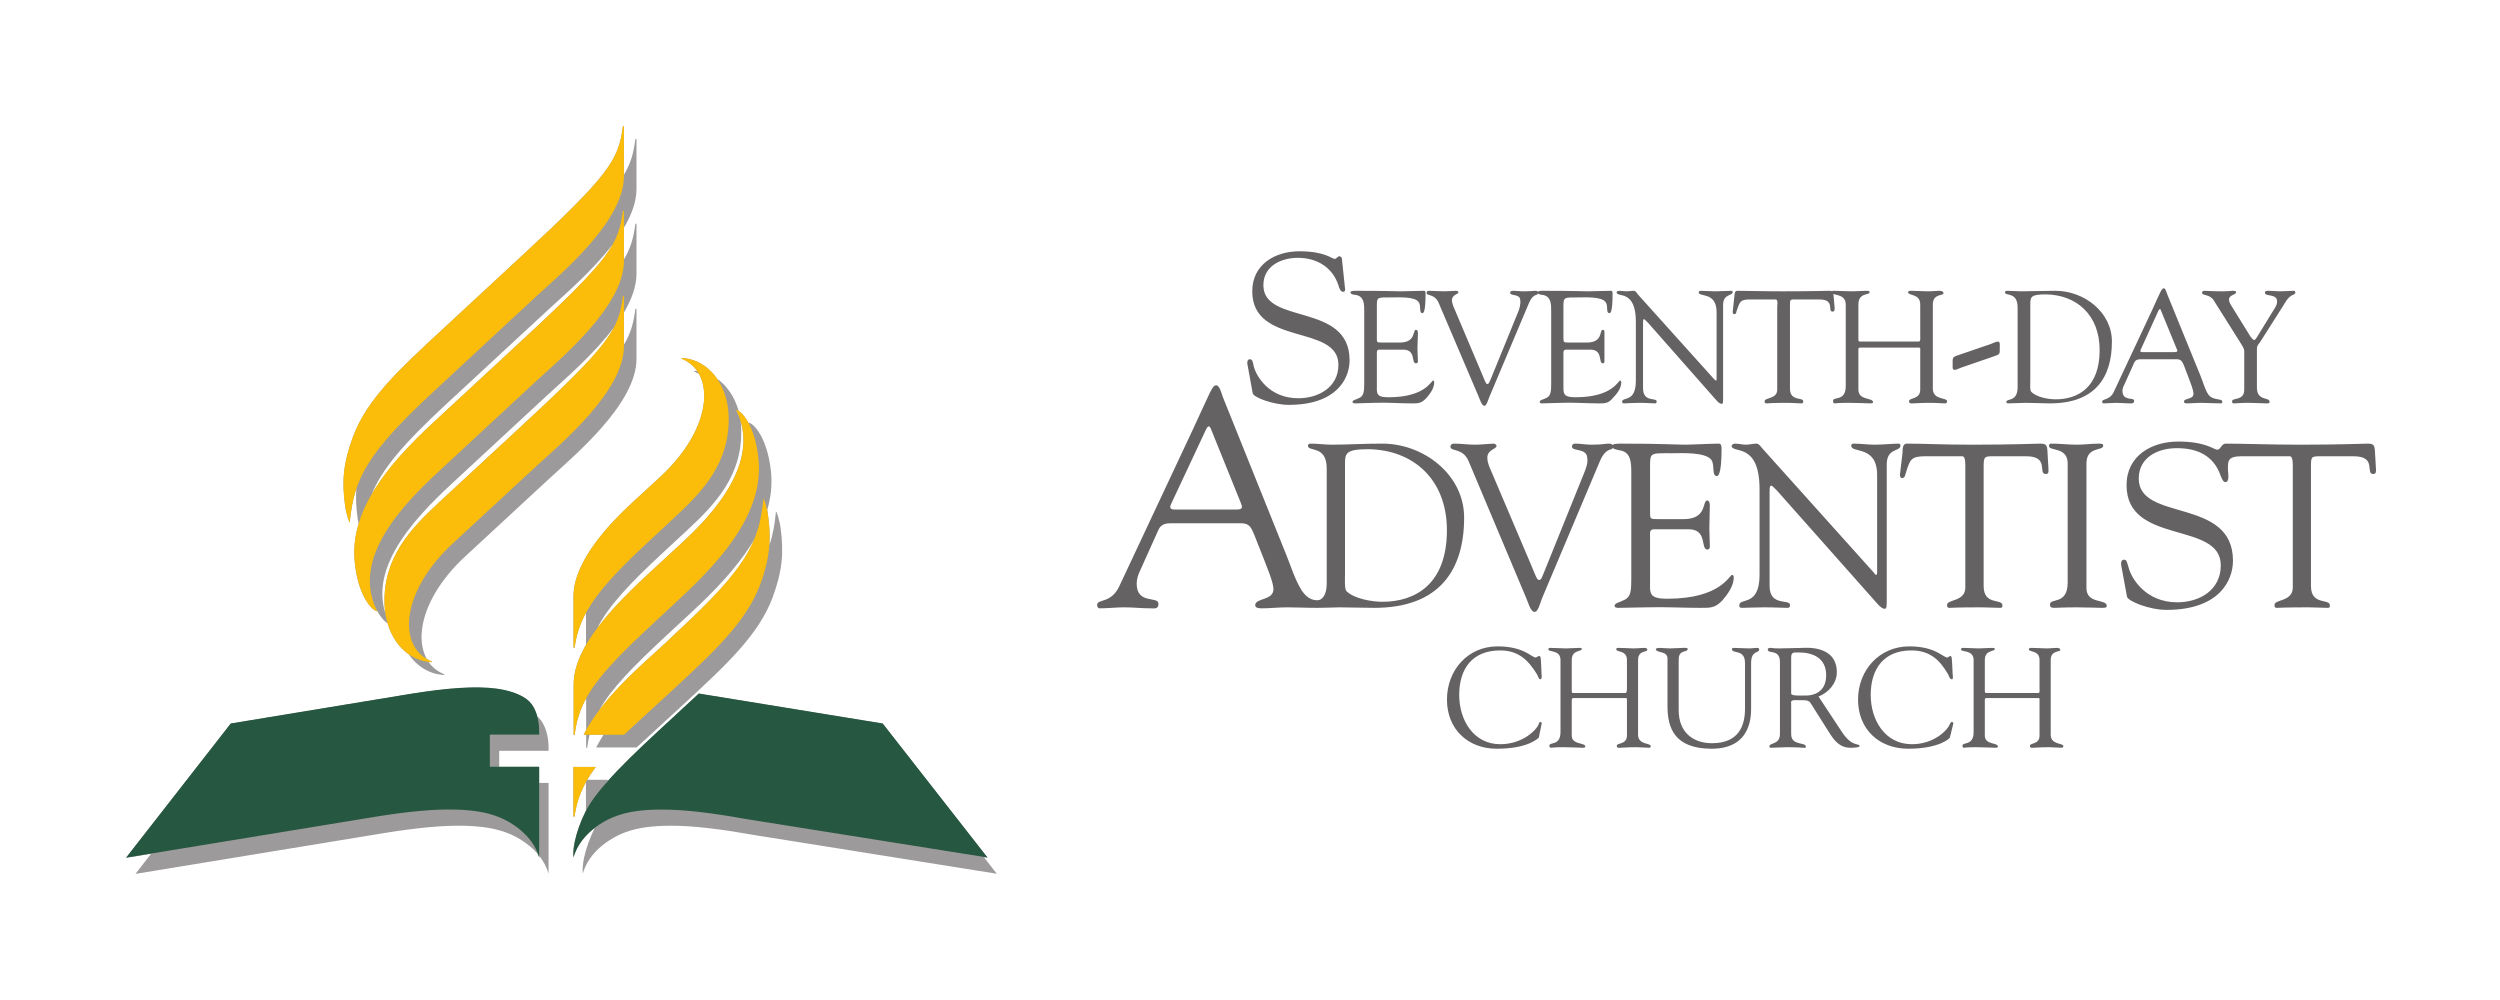 <?xml version="1.0" encoding="UTF-8"?>
<svg xmlns="http://www.w3.org/2000/svg" xmlns:xlink="http://www.w3.org/1999/xlink" width="283.465pt" height="113.386pt" viewBox="0 0 283.465 113.386" version="1.1">
<g id="surface1">
<path style=" stroke:none;fill-rule:nonzero;fill:rgb(61.093%,60.385%,60.561%);fill-opacity:1;" d="M 61.133 97.031 L 61.133 97.234 C 61.094 97.113 61.055 96.996 61.012 96.883 C 60.918 96.777 60.828 96.668 60.738 96.566 C 59.934 95.73 58.836 94.965 57.598 94.473 C 56.195 93.918 54.621 93.691 52.773 93.633 C 50.258 93.562 47.277 93.867 43.828 94.414 L 15.363 99.086 L 17.129 96.805 L 14.285 97.273 L 26.16 82.051 L 46.773 78.652 C 50.836 78.012 53.992 77.793 56.25 78.094 C 57.598 78.273 58.621 78.625 59.336 79.055 C 59.855 79.359 60.219 79.711 60.5 80.207 C 60.652 80.496 60.801 80.836 60.91 81.223 C 61.176 81.445 61.383 81.703 61.559 82.023 C 61.938 82.691 62.199 83.637 62.199 84.789 L 62.199 85.129 L 56.602 85.129 L 56.602 86.961 L 61.133 86.961 L 61.133 88.777 L 62.199 88.777 L 62.199 99.051 C 61.973 98.309 61.625 97.648 61.133 97.031 M 66.438 91.938 L 66.438 88.676 C 65.723 89.984 65.316 91.266 65.152 92.57 C 65.152 92.613 65.016 92.613 65.016 92.57 L 65.016 86.961 L 67.555 86.961 C 67.184 87.445 66.863 87.93 66.582 88.418 L 68.98 88.418 C 68.859 88.582 68.742 88.746 68.617 88.91 C 68.668 88.855 68.707 88.797 68.762 88.746 C 70.227 87.078 72.258 85.102 74.668 82.875 L 79.227 78.652 L 100.074 82.051 L 111.953 97.258 L 111.559 97.188 L 113.02 99.07 L 85.684 94.707 C 81.957 94.047 78.746 93.621 76.062 93.625 C 74.094 93.633 72.418 93.812 70.926 94.359 C 69.625 94.84 68.461 95.609 67.621 96.473 C 66.875 97.238 66.371 98.082 66.078 99.047 C 66.039 98.535 66.078 97.961 66.223 97.258 C 66.438 96.262 66.863 95.008 67.445 93.871 C 67.121 94.121 66.824 94.387 66.559 94.656 C 65.816 95.426 65.309 96.27 65.016 97.234 C 64.961 96.719 65.016 96.145 65.16 95.441 C 65.375 94.449 65.797 93.188 66.371 92.094 C 66.383 92.035 66.41 91.988 66.438 91.938 "/>
<path style=" stroke:none;fill-rule:nonzero;fill:rgb(61.093%,60.385%,60.561%);fill-opacity:1;" d="M 43.691 69.531 C 43.637 69.184 43.609 68.828 43.598 68.457 C 43.457 63.223 46.523 59.973 49.871 56.883 L 59.086 48.348 C 65.734 42.207 68.414 39.414 69.613 37.121 C 67.285 40.23 63.965 43.051 62.25 44.629 L 51.836 54.277 C 50.047 55.938 47.348 58.414 45.477 61.262 C 44.543 62.68 43.809 64.199 43.504 65.758 C 43.266 67 43.297 68.266 43.691 69.531 M 42.121 56.086 C 42.238 55.867 42.375 55.641 42.523 55.418 C 44.172 52.801 46.551 50.301 49.172 47.871 L 59.086 38.684 C 65.516 32.742 68.242 29.934 69.492 27.68 C 67.184 30.727 63.934 33.473 62.25 35.035 L 50.672 45.754 C 45.625 50.418 43.266 53.277 42.121 56.086 M 40.406 55.418 C 40 56.609 39.797 57.82 39.66 59.18 C 39.66 59.25 39.637 59.223 39.586 59.133 C 39.547 59.039 39.488 58.883 39.434 58.699 C 39.316 58.324 39.188 57.801 39.133 57.375 C 38.727 54.504 38.953 52.414 40.02 49.543 C 41.602 45.242 45.344 41.816 50.191 37.328 L 59.086 29.086 C 69.145 19.781 70.129 18.141 70.625 14.34 C 70.625 14.305 70.746 14.277 70.746 14.34 L 70.746 19.812 C 71.578 18.418 71.844 17.273 72.039 15.793 C 72.039 15.754 72.168 15.73 72.168 15.793 L 72.168 21.438 C 72.168 22.863 71.613 24.359 70.746 25.824 L 70.746 29.418 C 71.578 28.02 71.844 26.863 72.039 25.395 C 72.039 25.355 72.168 25.336 72.168 25.395 L 72.168 31.039 C 72.168 32.469 71.613 33.961 70.746 35.43 L 70.746 39.082 C 71.578 37.684 71.844 36.535 72.039 35.055 C 72.039 35.016 72.168 34.996 72.168 35.055 L 72.168 40.699 C 72.168 45.812 65.07 51.695 62.25 54.297 L 52.797 63.043 C 49.789 65.809 48.227 68.746 47.875 71.188 C 47.699 72.41 47.828 73.512 48.238 74.41 C 48.277 74.516 48.324 74.625 48.398 74.723 C 48.527 74.805 48.66 74.883 48.82 74.941 C 48.941 74.992 49.027 75.051 48.941 75.074 C 48.887 75.082 48.785 75.082 48.59 75.051 C 49 75.641 49.555 76.098 50.246 76.395 C 50.363 76.441 50.445 76.504 50.363 76.523 C 50.273 76.543 50.012 76.52 49.473 76.414 C 48.184 76.105 47.102 75.297 46.328 74.176 C 45.773 73.785 45.281 73.281 44.875 72.676 C 44.477 72.086 44.152 71.41 43.949 70.672 C 43.926 70.664 43.902 70.648 43.891 70.637 C 43.504 70.383 43.016 69.816 42.586 68.902 C 42.586 68.891 42.578 68.883 42.578 68.875 C 42.605 68.93 42.633 68.988 42.656 69.047 C 42.762 69.254 42.852 69.438 42.465 69.184 C 42.082 68.93 41.594 68.355 41.16 67.449 C 40.738 66.539 40.363 65.285 40.219 63.668 C 40.074 62.207 40.246 60.793 40.664 59.406 C 40.617 59.207 40.578 59.008 40.555 58.828 C 40.383 57.586 40.324 56.492 40.406 55.418 "/>
<path style=" stroke:none;fill-rule:nonzero;fill:rgb(14.868%,34.274%,25.037%);fill-opacity:1;" d="M 55.543 86.938 L 55.543 83.293 L 61.133 83.293 L 61.133 82.949 C 61.133 81.793 60.879 80.852 60.508 80.188 C 60.227 79.684 59.871 79.336 59.348 79.031 C 58.621 78.602 57.598 78.254 56.27 78.074 C 53.992 77.773 50.836 77.984 46.773 78.633 L 26.168 82.031 L 14.297 97.246 L 42.773 92.574 C 46.215 92.027 49.191 91.719 51.707 91.797 C 53.559 91.855 55.137 92.074 56.543 92.637 C 57.781 93.129 58.875 93.891 59.668 94.73 C 60.387 95.477 60.859 96.293 61.133 97.215 L 61.133 86.938 L 55.543 86.938 M 65.027 97.207 C 64.977 96.695 65.027 96.121 65.18 95.414 C 65.383 94.422 65.816 93.164 66.371 92.062 C 66.973 90.895 67.738 89.898 68.773 88.719 C 70.227 87.051 72.277 85.078 74.676 82.852 L 79.238 78.633 L 100.086 82.031 L 111.973 97.23 L 84.621 92.871 C 80.902 92.203 77.699 91.785 75 91.793 C 73.039 91.797 71.352 91.977 69.879 92.523 C 68.562 93 67.406 93.773 66.57 94.633 C 65.816 95.406 65.316 96.242 65.027 97.207 "/>
<path style=" stroke:none;fill-rule:nonzero;fill:rgb(61.093%,60.385%,60.561%);fill-opacity:1;" d="M 67.727 71.211 C 69.426 68.93 71.766 66.664 74.094 64.527 L 77.02 61.824 C 78.199 60.734 80.594 58.547 82.309 55.836 C 83.172 54.484 83.863 52.992 84.145 51.465 C 84.371 50.258 84.355 49.02 83.973 47.781 C 84.008 48.07 84.039 48.363 84.039 48.66 C 84.188 53.902 81.172 57.117 77.812 60.215 L 75.145 62.691 C 71.352 66.199 69.004 68.719 67.727 71.211 M 67.965 80.492 C 70.211 77.535 73.227 74.949 75.176 73.168 L 76.965 71.473 C 82.004 66.812 84.371 63.949 85.531 61.145 C 85.395 61.367 85.262 61.586 85.129 61.809 C 83.465 64.426 81.098 66.934 78.469 69.363 L 75.77 71.867 C 71.664 75.664 69.285 78.141 67.965 80.492 M 86.996 57.828 C 87.031 58.02 87.074 58.219 87.082 58.402 C 87.266 59.641 87.309 60.742 87.242 61.812 C 87.641 60.629 87.852 59.41 87.977 58.047 C 87.988 57.98 88.016 58.004 88.055 58.094 C 88.094 58.191 88.148 58.34 88.215 58.535 C 88.32 58.91 88.457 59.426 88.504 59.852 C 88.902 62.73 88.68 64.812 87.621 67.691 C 86.043 71.988 82.309 75.418 77.461 79.898 L 72.18 84.754 L 67.594 84.754 C 67.848 84.27 68.125 83.781 68.434 83.305 L 66.848 83.305 C 66.73 83.777 66.648 84.262 66.582 84.77 C 66.582 84.812 66.461 84.812 66.461 84.77 L 66.461 83.305 L 66.176 83.305 C 66.27 83.125 66.355 82.945 66.461 82.766 L 66.461 79.191 C 65.73 80.527 65.336 81.828 65.16 83.32 C 65.16 83.359 65.043 83.359 65.043 83.32 L 65.043 77.602 C 65.043 76.133 65.574 74.625 66.445 73.105 L 66.445 69.477 C 65.746 70.758 65.336 72.023 65.16 73.41 C 65.152 73.453 65.027 73.453 65.027 73.41 L 65.027 67.609 C 65.027 63.52 69.414 59.105 71.539 57.129 L 74.852 54.082 C 77.848 51.305 79.414 48.375 79.77 45.934 C 79.945 44.711 79.812 43.609 79.414 42.719 C 79.355 42.605 79.301 42.5 79.258 42.395 C 79.117 42.316 78.973 42.246 78.824 42.176 C 78.695 42.125 78.613 42.07 78.707 42.051 C 78.746 42.039 78.867 42.047 79.051 42.07 C 78.641 41.488 78.098 41.027 77.406 40.723 C 77.27 40.676 77.191 40.621 77.289 40.598 C 77.367 40.578 77.621 40.602 78.16 40.707 C 79.461 41.02 80.543 41.824 81.312 42.949 C 81.871 43.34 82.363 43.852 82.762 44.441 C 83.191 45.066 83.52 45.797 83.758 46.598 C 84.145 46.848 84.621 47.414 85.051 48.328 C 85.055 48.344 85.055 48.352 85.055 48.363 C 85.051 48.305 85.02 48.246 84.98 48.191 C 84.883 47.977 84.797 47.793 85.184 48.055 C 85.566 48.305 86.043 48.871 86.473 49.781 C 86.891 50.691 87.266 51.941 87.43 53.566 C 87.562 55.02 87.398 56.441 86.996 57.828 "/>
<path style=" stroke:none;fill-rule:nonzero;fill:rgb(98.227%,73.836%,3.543%);fill-opacity:1;" d="M 65.16 73.41 C 65.152 73.453 65.027 73.453 65.027 73.41 L 65.027 67.609 C 65.027 63.52 69.414 59.105 71.539 57.129 L 74.852 54.082 C 80.848 48.543 81.117 42.348 77.406 40.723 C 77.145 40.629 77.086 40.492 78.16 40.707 C 80.781 41.332 82.535 43.996 82.617 47.207 C 82.762 52.445 79.746 55.668 76.391 58.762 L 73.723 61.242 C 68.125 66.418 65.668 69.445 65.16 73.41 M 65.16 83.32 C 65.16 83.359 65.043 83.359 65.043 83.32 L 65.043 77.602 C 65.043 73.309 69.586 68.672 74.094 64.527 L 77.02 61.828 C 79.387 59.641 86.59 53.066 83.578 46.738 C 83.465 46.527 83.375 46.344 83.758 46.598 C 84.535 47.102 85.703 48.879 86.008 52.113 C 86.551 57.887 82.301 63.055 77.047 67.91 L 74.344 70.426 C 67.82 76.453 65.648 79.152 65.16 83.32 M 65.152 92.57 C 65.152 92.613 65.016 92.613 65.016 92.57 L 65.016 86.961 L 67.555 86.961 C 66.117 88.863 65.383 90.703 65.152 92.57 M 49.258 44.309 C 41.602 51.383 40.133 54.312 39.66 59.195 C 39.637 59.445 39.254 58.234 39.133 57.371 C 38.727 54.5 38.953 52.422 40.02 49.543 C 41.602 45.238 45.344 41.816 50.191 37.328 L 59.086 29.086 C 69.145 19.785 70.129 18.145 70.625 14.336 C 70.625 14.305 70.746 14.277 70.746 14.336 L 70.746 19.984 C 70.746 25.094 63.648 30.984 60.828 33.582 L 49.258 44.309 M 60.828 52.844 C 63.648 50.254 70.746 44.359 70.746 39.25 L 70.746 33.605 C 70.746 33.551 70.625 33.566 70.625 33.605 C 70.129 37.414 69.145 39.051 59.086 48.352 L 49.871 56.879 C 46.523 59.973 43.457 63.223 43.598 68.457 C 43.691 71.668 45.43 74.336 48.055 74.961 C 49.141 75.172 49.074 75.047 48.82 74.941 C 45.102 73.324 45.375 67.129 51.375 61.586 L 60.828 52.844 M 70.625 23.941 C 70.625 23.898 70.746 23.879 70.746 23.941 L 70.746 29.586 C 70.746 34.695 63.648 40.586 60.828 43.18 L 50.434 52.82 C 46.832 56.145 39.637 62.711 42.656 69.047 C 42.762 69.254 42.852 69.438 42.465 69.184 C 41.699 68.68 40.527 66.902 40.219 63.668 C 39.66 57.895 43.918 52.723 49.172 47.871 L 59.086 38.688 C 69.145 29.387 70.129 27.746 70.625 23.941 M 66.176 83.305 C 68.242 79.207 72.625 75.504 75.176 73.168 L 76.965 71.48 C 84.621 64.395 86.098 61.465 86.551 56.586 C 86.578 56.336 86.973 57.547 87.082 58.402 C 87.484 61.277 87.258 63.363 86.211 66.238 C 84.621 70.535 80.891 73.965 76.039 78.449 L 70.754 83.305 L 66.176 83.305 "/>
<path style=" stroke:none;fill-rule:nonzero;fill:rgb(39.61%,38.512%,38.785%);fill-opacity:1;" d="M 269.277 51.051 L 269.402 53.176 C 269.402 53.406 269.449 53.746 269.102 53.746 C 268.137 53.746 269.57 51.734 266.867 51.734 L 263.066 51.734 C 262.031 51.734 262.031 51.801 262.031 53 L 262.031 66.449 C 262.031 68.691 264.172 67.832 264.172 68.633 C 264.172 68.691 264.23 68.922 263.934 68.922 C 263.293 68.922 262.547 68.863 261.805 68.863 C 258.883 68.863 258.367 68.922 258.191 68.922 C 257.961 68.922 257.898 68.863 257.898 68.582 C 257.898 67.945 259.969 68.234 259.969 66.621 L 259.969 52.941 C 259.969 52.77 260.023 51.734 259.629 51.734 L 254.16 51.734 C 252.551 51.734 252.617 52.309 252.617 53.234 C 252.617 53.523 252.848 54.664 252.328 54.664 C 252.035 54.664 251.859 54.098 251.762 53.863 C 250.949 51.621 249.109 50.816 246.816 50.816 C 244.68 50.816 242.504 51.848 242.504 54.266 C 242.504 59.211 253.188 56.336 253.188 63.574 C 253.188 65.82 251.637 69.152 245.652 69.152 C 243.695 69.152 241.293 68.172 241.172 67.66 L 240.547 64.27 C 240.43 63.758 240.547 63.461 240.824 63.461 C 241.172 63.461 241.172 63.805 241.348 64.324 C 241.641 65.527 243.246 68.293 246.863 68.293 C 249.402 68.293 251.805 66.914 251.805 64.098 C 251.805 59.039 241.121 61.852 241.121 55.012 C 241.121 51.684 243.941 50.066 246.984 50.066 C 250.148 50.066 250.996 50.988 251.414 50.988 C 251.805 50.988 251.859 50.301 252.379 50.301 C 254.461 50.301 257.383 50.422 260.77 50.422 C 265.543 50.422 267.965 50.301 268.48 50.301 C 269.102 50.301 269.227 50.473 269.277 51.051 M 136.75 48.688 L 132.785 57.145 C 132.543 57.656 132.785 57.777 133.238 57.777 L 140.141 57.777 C 140.945 57.777 140.883 57.539 140.715 57.082 L 137.324 48.688 C 137.148 48.227 136.977 48.227 136.75 48.688 M 152.504 52.598 L 152.504 65.125 C 152.504 65.527 152.434 66.797 152.664 67.023 C 153.527 67.887 155.547 68.234 156.738 68.234 C 160.496 68.234 164.059 66.219 164.059 60.125 C 164.059 54.266 160.145 50.988 155.137 50.934 C 152.609 50.934 152.504 51.391 152.504 52.598 M 151.809 68.863 C 151.637 68.863 150.199 68.922 149.387 68.922 C 147.957 68.922 147.086 68.863 145.945 68.863 C 144.969 68.863 144.043 68.977 143.078 68.977 C 142.906 68.977 142.32 68.977 142.32 68.633 C 142.32 67.773 144.391 68.121 144.391 66.797 C 144.391 66.051 143.699 64.438 143.355 63.52 L 142.219 60.645 C 141.867 59.836 141.695 59.328 140.715 59.328 L 133.016 59.328 C 132.32 59.328 131.699 59.328 131.352 60.07 L 129.156 64.957 C 129.055 65.188 128.883 65.699 128.883 66.164 C 128.883 68.582 131.352 67.543 131.352 68.461 C 131.352 69.094 130.887 68.977 130.434 68.977 C 129.449 68.977 128.48 68.863 127.504 68.863 C 126.574 68.863 125.598 68.977 124.676 68.977 C 124.504 68.977 124.398 68.801 124.398 68.582 C 124.398 67.887 126.004 68.461 126.922 66.449 L 135.258 48.688 C 137.324 44.266 137.441 43.691 137.906 43.691 C 138.305 43.691 138.535 44.723 138.652 45.016 L 145.883 63.004 C 146.402 64.27 146.812 65.699 147.609 66.973 C 148.18 67.773 148.703 68.059 149.387 68.059 C 149.961 68.059 150.43 67.371 150.43 66.219 L 150.43 53.117 C 150.43 50.422 148.301 51.277 148.301 50.531 C 148.301 50.355 148.48 50.301 148.645 50.301 C 149.441 50.301 150.254 50.422 151 50.422 C 152.781 50.422 154.457 50.301 156.738 50.301 C 161.41 50.301 166.012 53.809 166.012 58.688 C 166.012 64.727 163.129 68.922 155.824 68.922 C 154.457 68.922 153.125 68.863 151.809 68.863 M 169.707 84.895 C 166.422 84.895 164.066 82.66 164.066 79.328 C 164.066 75.988 166.422 73.289 169.809 73.289 C 172.801 73.289 173.668 74.555 174.129 74.555 C 174.238 74.555 174.359 74.383 174.531 74.383 C 174.707 74.383 174.707 74.609 174.758 75.648 C 174.758 76.504 174.926 77.023 174.637 77.023 C 174.477 77.023 174.359 76.625 174.301 76.504 C 173.262 74.781 172.113 73.75 170.105 73.75 C 166.938 73.75 165.453 75.816 165.453 78.809 C 165.453 81.621 167.062 84.383 170.105 84.383 C 172.629 84.383 174.238 82.773 174.477 82.086 C 174.477 81.969 174.586 81.855 174.707 81.855 C 174.758 81.855 174.809 81.969 174.809 82.023 L 174.477 83.637 C 174.41 83.691 173.32 84.895 169.707 84.895 M 142.039 44.586 L 141.473 41.48 C 141.352 41.02 141.473 40.734 141.695 40.734 C 142.039 40.734 142.039 41.02 142.16 41.543 C 142.434 42.629 143.871 45.156 147.211 45.156 C 149.516 45.156 151.758 43.898 151.758 41.367 C 151.758 36.711 141.988 39.297 141.988 33.031 C 141.988 29.988 144.566 28.492 147.328 28.492 C 150.254 28.492 151 29.355 151.344 29.355 C 151.566 29.355 151.637 29.062 151.863 29.062 C 152.039 29.062 152.16 29.184 152.16 29.41 L 152.504 32.688 C 152.555 32.918 152.504 33.09 152.266 33.09 C 151.984 33.09 151.809 32.574 151.758 32.34 C 151.066 30.277 149.293 29.234 147.156 29.234 C 145.254 29.234 143.25 30.16 143.25 32.34 C 143.25 36.883 153.023 34.238 153.023 40.852 C 153.023 42.918 151.566 45.906 146.125 45.906 C 144.344 45.906 142.094 45.043 142.039 44.586 M 174.848 67.832 C 174.578 68.52 174.402 69.379 174 69.379 C 173.531 69.379 173.25 68.234 173.012 67.715 L 166.527 52.309 C 165.891 50.758 164.457 51.223 164.457 50.648 C 164.457 50.422 164.629 50.301 164.855 50.301 C 165.664 50.301 166.461 50.422 167.27 50.422 C 167.949 50.422 168.988 50.301 169.328 50.301 C 169.504 50.301 169.68 50.422 169.68 50.531 C 169.75 50.934 168.641 50.934 168.641 51.906 C 168.641 52.254 168.762 52.652 168.879 52.941 L 173.48 63.758 C 174.102 65.188 174.227 65.762 174.516 65.762 C 174.797 65.762 174.848 65.359 175.02 65.02 L 179.57 53.746 C 179.734 53.352 180.094 52.484 179.973 51.973 C 179.973 50.758 178.242 51.223 178.242 50.648 C 178.242 50.355 178.414 50.301 178.648 50.301 C 179.223 50.301 179.797 50.422 180.43 50.422 C 181.699 50.422 182.035 50.301 182.438 50.301 C 182.734 50.301 182.895 50.422 182.895 50.648 C 182.895 51.223 182.152 50.531 181.398 52.309 L 174.848 67.832 M 159.977 45.738 C 158.594 45.738 157.207 45.617 155.84 45.676 C 155.137 45.676 154.336 45.738 153.645 45.738 C 153.473 45.738 153.352 45.676 153.352 45.559 C 153.422 45.332 153.598 45.387 154.16 45.105 C 154.629 44.871 154.684 44.359 154.684 43.492 L 154.684 35.273 C 154.684 34.473 154.684 33.605 153.711 33.434 C 153.539 33.434 153.125 33.379 153.125 33.148 C 153.125 33.031 153.246 32.973 153.758 32.973 C 157.207 32.973 158.125 33.031 158.887 33.031 C 159.285 33.031 160.887 32.973 161.465 32.973 C 161.637 32.973 161.637 33.148 161.637 33.324 C 161.637 35.332 161.41 35.504 161.293 35.504 C 160.84 35.504 161.184 34.641 160.84 34.238 C 160.426 33.605 158.535 33.723 157.781 33.723 C 156.062 33.723 156.117 33.664 156.117 34.871 L 156.117 38.207 C 156.117 38.84 156.062 38.84 156.758 38.84 L 158.711 38.84 C 160.594 38.84 160.145 37.398 160.547 37.398 C 160.719 37.398 160.773 37.566 160.773 37.742 C 160.773 38.379 160.719 38.953 160.719 39.523 C 160.719 39.988 160.773 40.5 160.773 40.965 C 160.773 41.141 160.668 41.195 160.547 41.195 C 159.977 41.195 160.594 39.645 159.109 39.645 L 156.41 39.645 C 156.062 39.645 156.117 39.926 156.117 40.215 L 156.117 43.492 C 156.117 44.586 155.945 45.043 157.449 45.043 C 161.637 45.043 162.27 43.148 162.504 43.148 C 162.617 43.148 162.617 43.316 162.617 43.379 C 162.617 44.008 162.156 44.645 161.758 45.105 C 161.117 45.789 160.773 45.738 159.977 45.738 M 168.879 44.988 C 168.707 45.441 168.535 46.016 168.309 46.016 C 168.016 46.016 167.789 45.277 167.617 44.871 L 163.129 34.352 C 162.672 33.262 161.758 33.605 161.758 33.203 C 161.758 33.031 161.863 32.973 162.035 32.973 C 162.559 32.973 163.129 33.031 163.707 33.031 C 164.156 33.031 164.855 32.973 165.082 32.973 C 165.199 32.973 165.367 33.031 165.367 33.148 C 165.367 33.379 164.629 33.379 164.629 34.059 C 164.629 34.301 164.75 34.582 164.801 34.754 L 167.965 42.23 C 168.355 43.148 168.477 43.551 168.641 43.551 C 168.828 43.551 168.879 43.266 168.988 43.086 L 172.152 35.332 C 172.27 35.047 172.445 34.473 172.375 34.059 C 172.375 33.262 171.23 33.605 171.23 33.203 C 171.23 33.031 171.355 32.973 171.527 32.973 C 171.926 32.973 172.328 33.031 172.672 33.031 C 173.586 33.031 173.832 32.973 174.102 32.973 C 174.277 32.973 174.402 33.031 174.402 33.203 C 174.402 33.605 173.879 33.148 173.367 34.352 L 168.879 44.988 M 221.141 74.383 C 221.312 74.383 221.312 74.609 221.367 75.648 C 221.367 76.504 221.543 77.023 221.312 77.023 C 221.086 77.023 220.961 76.625 220.914 76.504 C 219.93 74.781 218.789 73.75 216.715 73.75 C 213.613 73.75 212.113 75.816 212.113 78.809 C 212.113 81.621 213.723 84.383 216.777 84.383 C 219.305 84.383 220.852 82.773 221.086 82.086 C 221.141 81.969 221.25 81.855 221.312 81.855 C 221.43 81.855 221.484 81.969 221.484 82.023 L 221.086 83.637 C 221.086 83.691 219.93 84.895 216.367 84.895 C 213.031 84.895 210.676 82.66 210.676 79.328 C 210.676 75.988 213.094 73.289 216.484 73.289 C 219.461 73.289 220.324 74.555 220.793 74.555 C 220.914 74.555 221.016 74.383 221.141 74.383 M 207.062 76.562 C 207.062 74.609 205.57 73.977 203.945 73.977 C 203.379 73.977 203.094 73.922 203.094 74.555 L 203.094 78.633 C 203.094 78.926 204.066 78.863 204.812 78.863 C 205.504 78.863 207.062 78.578 207.062 76.562 M 209.816 84.785 C 208.602 84.785 207.984 83.977 207.406 83.059 L 205.625 80.242 C 205.051 79.328 205.277 79.387 203.504 79.387 C 202.977 79.387 203.094 79.668 203.094 79.84 L 203.094 83.238 C 203.094 84.609 204.762 84.094 204.762 84.668 C 204.762 84.844 204.59 84.785 204.465 84.785 C 204.297 84.785 203.945 84.723 202.633 84.723 C 201.996 84.723 201.422 84.785 200.793 84.785 C 200.68 84.785 200.625 84.723 200.625 84.609 C 200.625 84.211 201.82 84.445 201.82 83.238 L 201.82 75.07 C 201.82 73.52 200.438 74.211 200.438 73.637 C 200.438 73.52 200.555 73.461 200.734 73.461 C 201.023 73.461 200.961 73.52 201.77 73.52 C 202.688 73.52 203.602 73.461 204.422 73.461 C 204.691 73.461 208.27 73.117 208.27 76.223 C 208.27 77.484 207.34 78.52 206.195 78.977 L 208.891 83.059 C 210.055 84.785 210.848 84.211 210.848 84.609 C 210.848 84.785 209.93 84.785 209.816 84.785 M 197.859 80.359 L 197.859 75.191 C 197.859 73.52 196.375 74.211 196.375 73.578 C 196.375 73.52 196.492 73.461 196.543 73.461 C 197.117 73.461 197.754 73.52 198.383 73.52 C 198.66 73.52 198.953 73.461 199.242 73.461 C 199.363 73.461 199.469 73.52 199.469 73.637 C 199.469 74.094 198.551 73.691 198.551 75.191 L 198.551 80.125 C 198.551 80.938 198.727 84.895 194.074 84.895 C 189.871 84.895 189.07 82.543 189.07 80.07 L 189.07 74.668 C 189.07 73.75 187.746 74.094 187.746 73.578 C 187.746 73.52 188.039 73.461 188.09 73.461 C 188.504 73.461 188.902 73.52 189.355 73.52 C 189.871 73.52 190.391 73.461 190.855 73.461 C 190.961 73.461 191.359 73.406 191.359 73.578 C 191.359 74.039 190.34 73.578 190.34 74.781 L 190.34 80.531 C 190.34 83.059 191.996 84.27 194.125 84.27 C 197.176 84.27 197.859 82.25 197.859 80.359 M 175.793 73.461 C 176.434 73.461 177 73.52 177.57 73.52 C 178.094 73.52 178.562 73.461 179.062 73.461 C 179.355 73.461 179.355 73.52 179.355 73.578 C 179.355 73.922 178.215 73.637 178.215 74.844 L 178.215 78.293 C 178.215 78.52 178.215 78.578 178.438 78.578 L 184.305 78.578 C 184.473 78.578 184.473 78.176 184.473 78.113 L 184.473 74.844 C 184.473 73.691 183.266 73.977 183.266 73.637 C 183.266 73.52 183.266 73.461 183.496 73.461 C 184.074 73.461 184.875 73.52 185.168 73.52 C 185.789 73.52 186.031 73.461 186.363 73.461 C 186.781 73.461 186.781 73.578 186.781 73.691 C 186.781 73.977 185.734 73.691 185.734 74.844 L 185.734 83.293 C 185.734 84.496 187.172 84.211 187.172 84.609 C 187.172 84.668 187.125 84.785 187.008 84.785 C 186.547 84.785 186.082 84.723 185.512 84.723 C 184.473 84.723 184.004 84.785 183.715 84.785 C 183.559 84.785 183.32 84.844 183.32 84.551 C 183.32 84.211 184.473 84.445 184.473 83.402 L 184.473 79.555 C 184.473 79.328 184.527 79.148 184.305 79.148 L 178.438 79.148 C 178.215 79.148 178.215 79.266 178.215 79.438 L 178.215 83.402 C 178.215 84.496 179.758 84.152 179.758 84.668 C 179.758 84.723 179.652 84.785 179.473 84.785 C 179.309 84.785 178.094 84.723 177.227 84.723 C 176.137 84.723 175.969 84.785 175.91 84.785 C 175.738 84.785 175.676 84.723 175.676 84.551 C 175.676 84.094 176.938 84.609 176.938 83.004 L 176.938 74.844 C 176.938 73.637 175.562 73.977 175.562 73.637 C 175.562 73.461 175.676 73.461 175.793 73.461 M 218.309 51.734 C 216.629 51.734 216.578 52.141 216.109 53.578 C 216.008 53.863 216.008 54.207 215.656 54.207 C 215.488 54.207 215.422 53.98 215.422 53.863 L 215.719 51.34 C 215.719 50.988 215.719 50.301 216.18 50.301 C 218.234 50.301 220.262 50.422 223.652 50.422 C 228.41 50.422 230.832 50.301 231.348 50.301 C 231.973 50.301 232.094 50.473 232.145 51.051 L 232.266 53.176 C 232.266 53.406 232.332 53.746 231.973 53.746 C 231 53.746 232.441 51.734 229.738 51.734 L 225.949 51.734 C 224.973 51.734 224.918 51.801 224.918 53 L 224.918 66.449 C 224.918 68.691 227.043 67.832 227.043 68.633 C 227.043 68.691 227.094 68.922 226.812 68.922 C 226.176 68.922 225.43 68.863 224.688 68.863 C 221.746 68.863 221.234 68.922 221.059 68.922 C 220.832 68.922 220.77 68.863 220.77 68.582 C 220.77 67.945 222.84 68.234 222.84 66.621 L 222.84 52.941 C 222.84 52.77 222.895 51.734 222.5 51.734 L 218.309 51.734 M 196.691 50.301 C 197.156 50.301 197.559 50.422 197.957 50.422 C 198.355 50.422 198.766 50.301 199.16 50.301 C 199.461 50.301 199.688 50.703 199.855 50.879 L 212.441 64.898 C 212.551 65.066 212.672 65.188 212.723 65.188 C 212.793 65.188 212.84 65.066 212.84 64.898 L 212.84 53.863 C 212.84 50.422 209.906 51.449 209.906 50.531 C 209.906 50.355 210.023 50.301 210.199 50.301 C 210.945 50.301 211.754 50.422 212.551 50.422 C 213.469 50.422 214.625 50.301 215.258 50.301 C 215.371 50.301 215.488 50.355 215.488 50.531 C 215.488 51.223 213.93 50.758 213.93 52.652 L 213.93 67.887 C 213.93 68.691 213.93 69.031 213.711 69.031 C 213.535 69.031 213.242 68.922 212.723 68.293 L 201.398 55.527 C 201.344 55.527 201.004 55.07 200.828 55.07 C 200.723 55.07 200.648 55.125 200.648 55.648 L 200.648 66.449 C 200.648 68.801 202.957 67.887 202.957 68.582 C 202.957 68.75 202.957 68.922 202.672 68.922 C 202.035 68.922 201.289 68.863 200.031 68.863 C 199.117 68.863 197.73 68.922 197.559 68.922 C 197.211 68.922 197.211 68.801 197.211 68.633 C 197.211 67.715 199.508 68.863 199.508 65.188 L 199.508 55.473 C 199.508 50.012 196.344 51.508 196.344 50.531 C 196.344 50.422 196.582 50.301 196.691 50.301 M 190.887 58.863 C 193.645 58.863 192.957 56.742 193.594 56.742 C 193.77 56.742 193.871 57.027 193.871 57.254 C 193.871 58.172 193.816 59.039 193.816 59.902 C 193.816 60.586 193.871 61.277 193.871 61.961 C 193.871 62.195 193.77 62.312 193.594 62.312 C 192.781 62.312 193.645 60.012 191.473 60.012 L 187.559 60.012 C 186.977 60.012 187.094 60.477 187.094 60.875 L 187.094 65.699 C 187.094 67.254 186.875 67.887 189.051 67.887 C 195.137 67.887 196.07 65.188 196.398 65.188 C 196.582 65.188 196.582 65.418 196.582 65.473 C 196.582 66.449 195.891 67.371 195.309 68.059 C 194.461 68.977 193.871 68.922 192.727 68.922 C 190.715 68.922 188.699 68.801 186.695 68.863 C 185.652 68.863 184.566 68.922 183.48 68.922 C 183.242 68.922 183.074 68.863 183.074 68.691 C 183.133 68.348 183.41 68.402 184.219 68.004 C 184.906 67.66 184.965 66.973 184.965 65.699 L 184.965 53.695 C 184.965 52.484 184.965 51.223 183.602 51.051 C 183.359 50.988 182.781 50.934 182.781 50.59 C 182.781 50.422 182.961 50.301 183.703 50.301 C 188.648 50.301 190.031 50.422 191.18 50.422 C 191.688 50.422 194.113 50.301 194.906 50.301 C 195.137 50.301 195.203 50.531 195.203 50.879 C 195.203 53.809 194.805 53.98 194.684 53.98 C 194.043 53.98 194.461 52.715 194.043 52.141 C 193.352 51.223 190.605 51.391 189.562 51.391 C 187.043 51.391 187.094 51.277 187.094 53.062 L 187.094 57.945 C 187.094 58.863 187.043 58.863 188.07 58.863 L 190.887 58.863 M 226.746 39.297 C 226.746 40.156 226.812 40.156 226.129 40.387 L 222.445 41.656 C 222.094 41.773 221.805 41.941 221.648 41.941 C 221.348 41.941 221.402 41.598 221.402 41.426 C 221.402 40.5 221.348 40.5 222.039 40.27 L 225.715 39.008 C 226.004 38.898 226.352 38.727 226.523 38.727 C 226.812 38.727 226.746 39.121 226.746 39.297 M 207.957 32.973 C 208.648 32.973 209.281 33.031 209.969 33.031 C 210.543 33.031 211.113 32.973 211.637 32.973 C 211.98 32.973 211.98 33.031 211.98 33.148 C 211.98 33.492 210.715 33.148 210.715 34.523 L 210.715 38.434 C 210.715 38.664 210.715 38.727 210.945 38.727 L 217.562 38.727 C 217.785 38.727 217.727 38.266 217.727 38.207 L 217.727 34.523 C 217.727 33.262 216.352 33.555 216.352 33.148 C 216.352 33.031 216.406 32.973 216.699 32.973 C 217.273 32.973 218.188 33.031 218.531 33.031 C 219.227 33.031 219.504 32.973 219.848 32.973 C 220.316 32.973 220.363 33.148 220.363 33.262 C 220.363 33.555 219.156 33.262 219.156 34.523 L 219.156 44.066 C 219.156 45.387 220.777 45.043 220.777 45.504 C 220.777 45.559 220.711 45.738 220.605 45.738 C 220.09 45.738 219.57 45.676 218.883 45.676 C 217.727 45.676 217.219 45.738 216.879 45.738 C 216.754 45.738 216.457 45.789 216.457 45.504 C 216.457 45.043 217.727 45.332 217.727 44.184 L 217.727 39.871 C 217.727 39.578 217.785 39.414 217.562 39.414 L 210.883 39.414 C 210.715 39.414 210.715 39.523 210.715 39.695 L 210.715 44.184 C 210.715 45.441 212.383 45.043 212.383 45.617 C 212.383 45.676 212.27 45.738 212.102 45.738 C 211.863 45.738 210.543 45.676 209.629 45.676 C 208.309 45.676 208.137 45.738 208.07 45.738 C 207.898 45.738 207.844 45.676 207.844 45.441 C 207.844 44.93 209.281 45.559 209.281 43.781 L 209.281 34.523 C 209.281 33.203 207.668 33.555 207.668 33.148 C 207.668 32.973 207.844 32.973 207.957 32.973 M 198.422 33.953 C 197.277 33.953 197.277 34.238 196.918 35.219 C 196.871 35.387 196.871 35.621 196.645 35.621 C 196.52 35.621 196.461 35.504 196.461 35.387 L 196.645 33.664 C 196.691 33.434 196.645 32.973 196.984 32.973 C 198.355 32.973 199.801 33.031 202.105 33.031 C 205.367 33.031 207.035 32.973 207.383 32.973 C 207.789 32.973 207.844 33.031 207.898 33.492 L 208.023 34.93 C 208.023 35.102 208.023 35.332 207.789 35.332 C 207.156 35.332 208.137 33.953 206.285 33.953 L 203.711 33.953 C 202.902 33.953 202.957 33.895 202.957 34.812 L 202.957 44.066 C 202.957 45.559 204.461 44.988 204.461 45.504 C 204.461 45.559 204.461 45.738 204.281 45.738 C 203.816 45.738 203.297 45.676 202.781 45.676 C 200.773 45.676 200.43 45.738 200.32 45.738 C 200.145 45.738 200.082 45.676 200.082 45.504 C 200.082 45.043 201.512 45.277 201.512 44.184 L 201.512 34.754 C 201.512 34.641 201.641 33.953 201.344 33.953 L 198.422 33.953 M 183.602 32.973 C 183.879 32.973 184.168 33.031 184.465 33.031 C 184.691 33.031 184.965 32.973 185.258 32.973 C 185.484 32.973 185.598 33.262 185.711 33.379 L 194.34 42.973 C 194.461 43.086 194.52 43.148 194.566 43.148 C 194.637 43.148 194.637 43.086 194.637 42.973 L 194.637 35.387 C 194.637 33.031 192.609 33.723 192.609 33.148 C 192.609 33.031 192.727 32.973 192.848 32.973 C 193.352 32.973 193.871 33.031 194.461 33.031 C 195.086 33.031 195.828 32.973 196.289 32.973 C 196.41 32.973 196.461 33.031 196.461 33.09 C 196.461 33.605 195.375 33.262 195.375 34.582 L 195.375 45.043 C 195.375 45.559 195.375 45.789 195.25 45.789 C 195.086 45.789 194.906 45.738 194.566 45.332 L 186.812 36.539 C 186.75 36.539 186.52 36.191 186.406 36.191 C 186.344 36.191 186.297 36.254 186.297 36.652 L 186.297 44.008 C 186.297 45.676 187.836 45.043 187.836 45.504 C 187.836 45.617 187.836 45.738 187.668 45.738 C 187.215 45.738 186.75 45.676 185.828 45.676 C 185.207 45.676 184.273 45.738 184.168 45.738 C 183.926 45.738 183.926 45.617 183.926 45.559 C 183.926 44.93 185.484 45.738 185.484 43.148 L 185.484 36.48 C 185.484 32.746 183.301 33.781 183.301 33.148 C 183.301 33.031 183.48 32.973 183.602 32.973 M 179.922 38.84 C 181.82 38.84 181.301 37.398 181.742 37.398 C 181.922 37.398 181.922 37.566 181.922 37.742 L 181.922 40.965 C 181.922 41.141 181.867 41.195 181.742 41.195 C 181.18 41.195 181.82 39.645 180.316 39.645 L 177.617 39.645 C 177.219 39.645 177.27 39.926 177.27 40.215 L 177.27 43.492 C 177.27 44.586 177.145 45.043 178.648 45.043 C 182.844 45.043 183.48 43.148 183.703 43.148 C 183.824 43.148 183.824 43.316 183.824 43.379 C 183.824 44.008 183.359 44.645 182.898 45.105 C 182.336 45.789 181.922 45.738 181.18 45.738 C 179.797 45.738 178.414 45.617 177.043 45.676 C 176.289 45.676 175.543 45.738 174.848 45.738 C 174.691 45.738 174.578 45.676 174.578 45.559 C 174.625 45.332 174.797 45.387 175.375 45.105 C 175.836 44.871 175.883 44.359 175.883 43.492 L 175.883 35.273 C 175.883 34.473 175.883 33.605 174.918 33.434 C 174.746 33.434 174.344 33.379 174.344 33.148 C 174.344 33.031 174.449 32.973 174.965 32.973 C 178.414 32.973 179.348 33.031 180.094 33.031 C 180.43 33.031 182.094 32.973 182.668 32.973 C 182.844 32.973 182.844 33.148 182.844 33.324 C 182.844 35.332 182.613 35.504 182.496 35.504 C 182.035 35.504 182.391 34.641 182.035 34.238 C 181.578 33.605 179.691 33.723 178.996 33.723 C 177.27 33.723 177.27 33.664 177.27 34.871 L 177.27 38.207 C 177.27 38.84 177.27 38.84 177.961 38.84 L 179.922 38.84 M 222.625 73.461 C 223.207 73.461 223.781 73.52 224.359 73.52 C 224.871 73.52 225.395 73.461 225.859 73.461 C 226.137 73.461 226.191 73.52 226.191 73.578 C 226.191 73.922 225.051 73.637 225.051 74.844 L 225.051 78.293 C 225.051 78.52 225.051 78.578 225.277 78.578 L 231.137 78.578 C 231.309 78.578 231.254 78.176 231.254 78.113 L 231.254 74.844 C 231.254 73.691 230.051 73.977 230.051 73.637 C 230.051 73.52 230.102 73.461 230.34 73.461 C 230.855 73.461 231.707 73.52 232 73.52 C 232.574 73.52 232.809 73.461 233.16 73.461 C 233.559 73.461 233.605 73.578 233.605 73.691 C 233.605 73.977 232.523 73.691 232.523 74.844 L 232.523 83.293 C 232.523 84.496 233.957 84.211 233.957 84.609 C 233.957 84.668 233.902 84.785 233.781 84.785 C 233.379 84.785 232.867 84.723 232.293 84.723 C 231.254 84.723 230.855 84.785 230.508 84.785 C 230.391 84.785 230.168 84.844 230.168 84.551 C 230.168 84.211 231.254 84.445 231.254 83.402 L 231.254 79.555 C 231.254 79.328 231.309 79.148 231.137 79.148 L 225.219 79.148 C 225.051 79.148 225.051 79.266 225.051 79.438 L 225.051 83.402 C 225.051 84.496 226.539 84.152 226.539 84.668 C 226.539 84.723 226.43 84.785 226.309 84.785 C 226.082 84.785 224.926 84.723 224.074 84.723 C 222.926 84.723 222.742 84.785 222.695 84.785 C 222.574 84.785 222.52 84.723 222.52 84.551 C 222.52 84.094 223.781 84.609 223.781 83.004 L 223.781 74.844 C 223.781 73.637 222.348 73.977 222.348 73.637 C 222.348 73.461 222.52 73.461 222.625 73.461 M 232.613 50.301 C 233.598 50.301 234.512 50.422 235.492 50.422 C 236.344 50.422 237.156 50.301 237.957 50.301 C 238.355 50.301 238.477 50.355 238.477 50.531 C 238.477 51.16 236.574 50.59 236.574 52.539 L 236.574 66.68 C 236.574 68.52 238.875 67.887 238.875 68.691 C 238.875 68.863 238.816 68.922 238.355 68.922 C 237.785 68.922 236.641 68.863 235.492 68.863 C 233.871 68.863 233.359 68.922 232.957 68.922 C 232.492 68.922 232.441 68.801 232.441 68.52 C 232.441 67.773 234.445 68.633 234.445 66.051 L 234.445 52.539 C 234.445 50.648 232.332 51.16 232.332 50.59 C 232.332 50.355 232.387 50.301 232.613 50.301 M 249.922 32.973 C 250.387 32.973 250.73 33.031 251.926 33.031 C 252.566 33.031 253.027 32.973 253.188 32.973 C 253.359 32.973 253.535 32.973 253.535 33.148 C 253.535 33.434 252.738 33.434 252.738 33.953 C 252.738 34.301 252.965 34.582 253.027 34.699 L 255.199 38.207 C 255.387 38.434 255.484 38.555 255.613 38.555 C 255.66 38.555 255.785 38.434 255.957 38.148 L 257.793 35.16 C 257.914 34.93 258.191 34.641 258.191 34.18 C 258.191 33.262 256.816 33.664 256.816 33.203 C 256.816 32.973 256.98 32.973 257.219 32.973 C 257.617 32.973 258.086 33.031 258.531 33.031 C 259.051 33.031 259.57 32.973 260.086 32.973 C 260.207 32.973 260.262 33.09 260.262 33.148 C 260.262 33.379 259.969 33.434 259.859 33.492 C 259.348 33.781 259.121 34.301 258.828 34.754 L 256.301 38.727 C 256.012 39.121 255.902 39.242 255.902 39.523 L 255.902 43.953 C 255.902 45.504 257.34 44.988 257.34 45.559 C 257.34 45.738 257.219 45.738 256.93 45.738 C 256.699 45.738 255.613 45.676 254.969 45.676 C 254.172 45.676 253.48 45.738 253.312 45.738 C 253.188 45.738 253.086 45.738 253.086 45.504 C 253.086 45.043 254.465 45.504 254.465 44.184 L 254.465 39.812 C 254.465 39.469 254.172 39.121 254.055 38.898 L 251.008 34.059 C 250.551 33.324 249.684 33.555 249.684 33.203 C 249.684 33.09 249.742 32.973 249.922 32.973 M 246.516 39.926 C 246.934 39.926 246.934 39.812 246.816 39.578 L 245.027 35.219 C 244.973 34.988 244.859 34.988 244.738 35.219 L 242.73 39.645 C 242.613 39.871 242.73 39.926 242.949 39.926 L 246.516 39.926 M 242.848 40.734 C 242.504 40.734 242.156 40.734 241.98 41.141 L 240.844 43.668 C 240.77 43.781 240.656 44.066 240.656 44.297 C 240.656 45.559 241.98 44.988 241.98 45.441 C 241.98 45.789 241.691 45.738 241.469 45.738 C 240.949 45.738 240.484 45.676 239.965 45.676 C 239.461 45.676 238.992 45.738 238.531 45.738 C 238.422 45.738 238.355 45.676 238.355 45.559 C 238.355 45.156 239.219 45.441 239.684 44.41 L 243.992 35.219 C 245.027 32.973 245.086 32.688 245.367 32.688 C 245.543 32.688 245.652 33.203 245.719 33.324 L 249.512 42.629 C 249.801 43.316 249.973 44.066 250.371 44.703 C 250.949 45.504 251.98 45.105 251.98 45.559 C 251.98 45.738 251.859 45.738 251.762 45.738 C 251.008 45.738 250.258 45.676 249.512 45.676 C 248.984 45.676 248.535 45.738 248.023 45.738 C 247.953 45.738 247.625 45.738 247.625 45.559 C 247.625 45.105 248.711 45.332 248.711 44.645 C 248.711 44.242 248.367 43.379 248.191 42.918 L 247.625 41.426 C 247.438 41.02 247.324 40.734 246.816 40.734 L 242.848 40.734 M 233.074 45.277 C 235.656 45.277 238.07 43.898 238.07 39.695 C 238.07 35.68 235.43 33.434 231.984 33.379 C 230.258 33.379 230.207 33.664 230.207 34.523 L 230.207 43.148 C 230.207 43.434 230.141 44.297 230.309 44.41 C 230.883 45.043 232.266 45.277 233.074 45.277 M 227.559 32.973 C 228.133 32.973 228.652 33.031 229.168 33.031 C 230.375 33.031 231.52 32.973 233.074 32.973 C 236.297 32.973 239.461 35.387 239.461 38.727 C 239.461 42.855 237.504 45.738 232.441 45.738 C 231.52 45.738 230.602 45.676 229.688 45.676 C 229.566 45.676 227.789 45.738 227.672 45.738 C 227.559 45.738 227.492 45.676 227.492 45.559 C 227.492 45.156 228.77 45.617 228.77 43.898 L 228.77 34.871 C 228.77 33.031 227.336 33.605 227.336 33.148 C 227.336 33.031 227.438 32.973 227.559 32.973 "/>
</g>
</svg>
